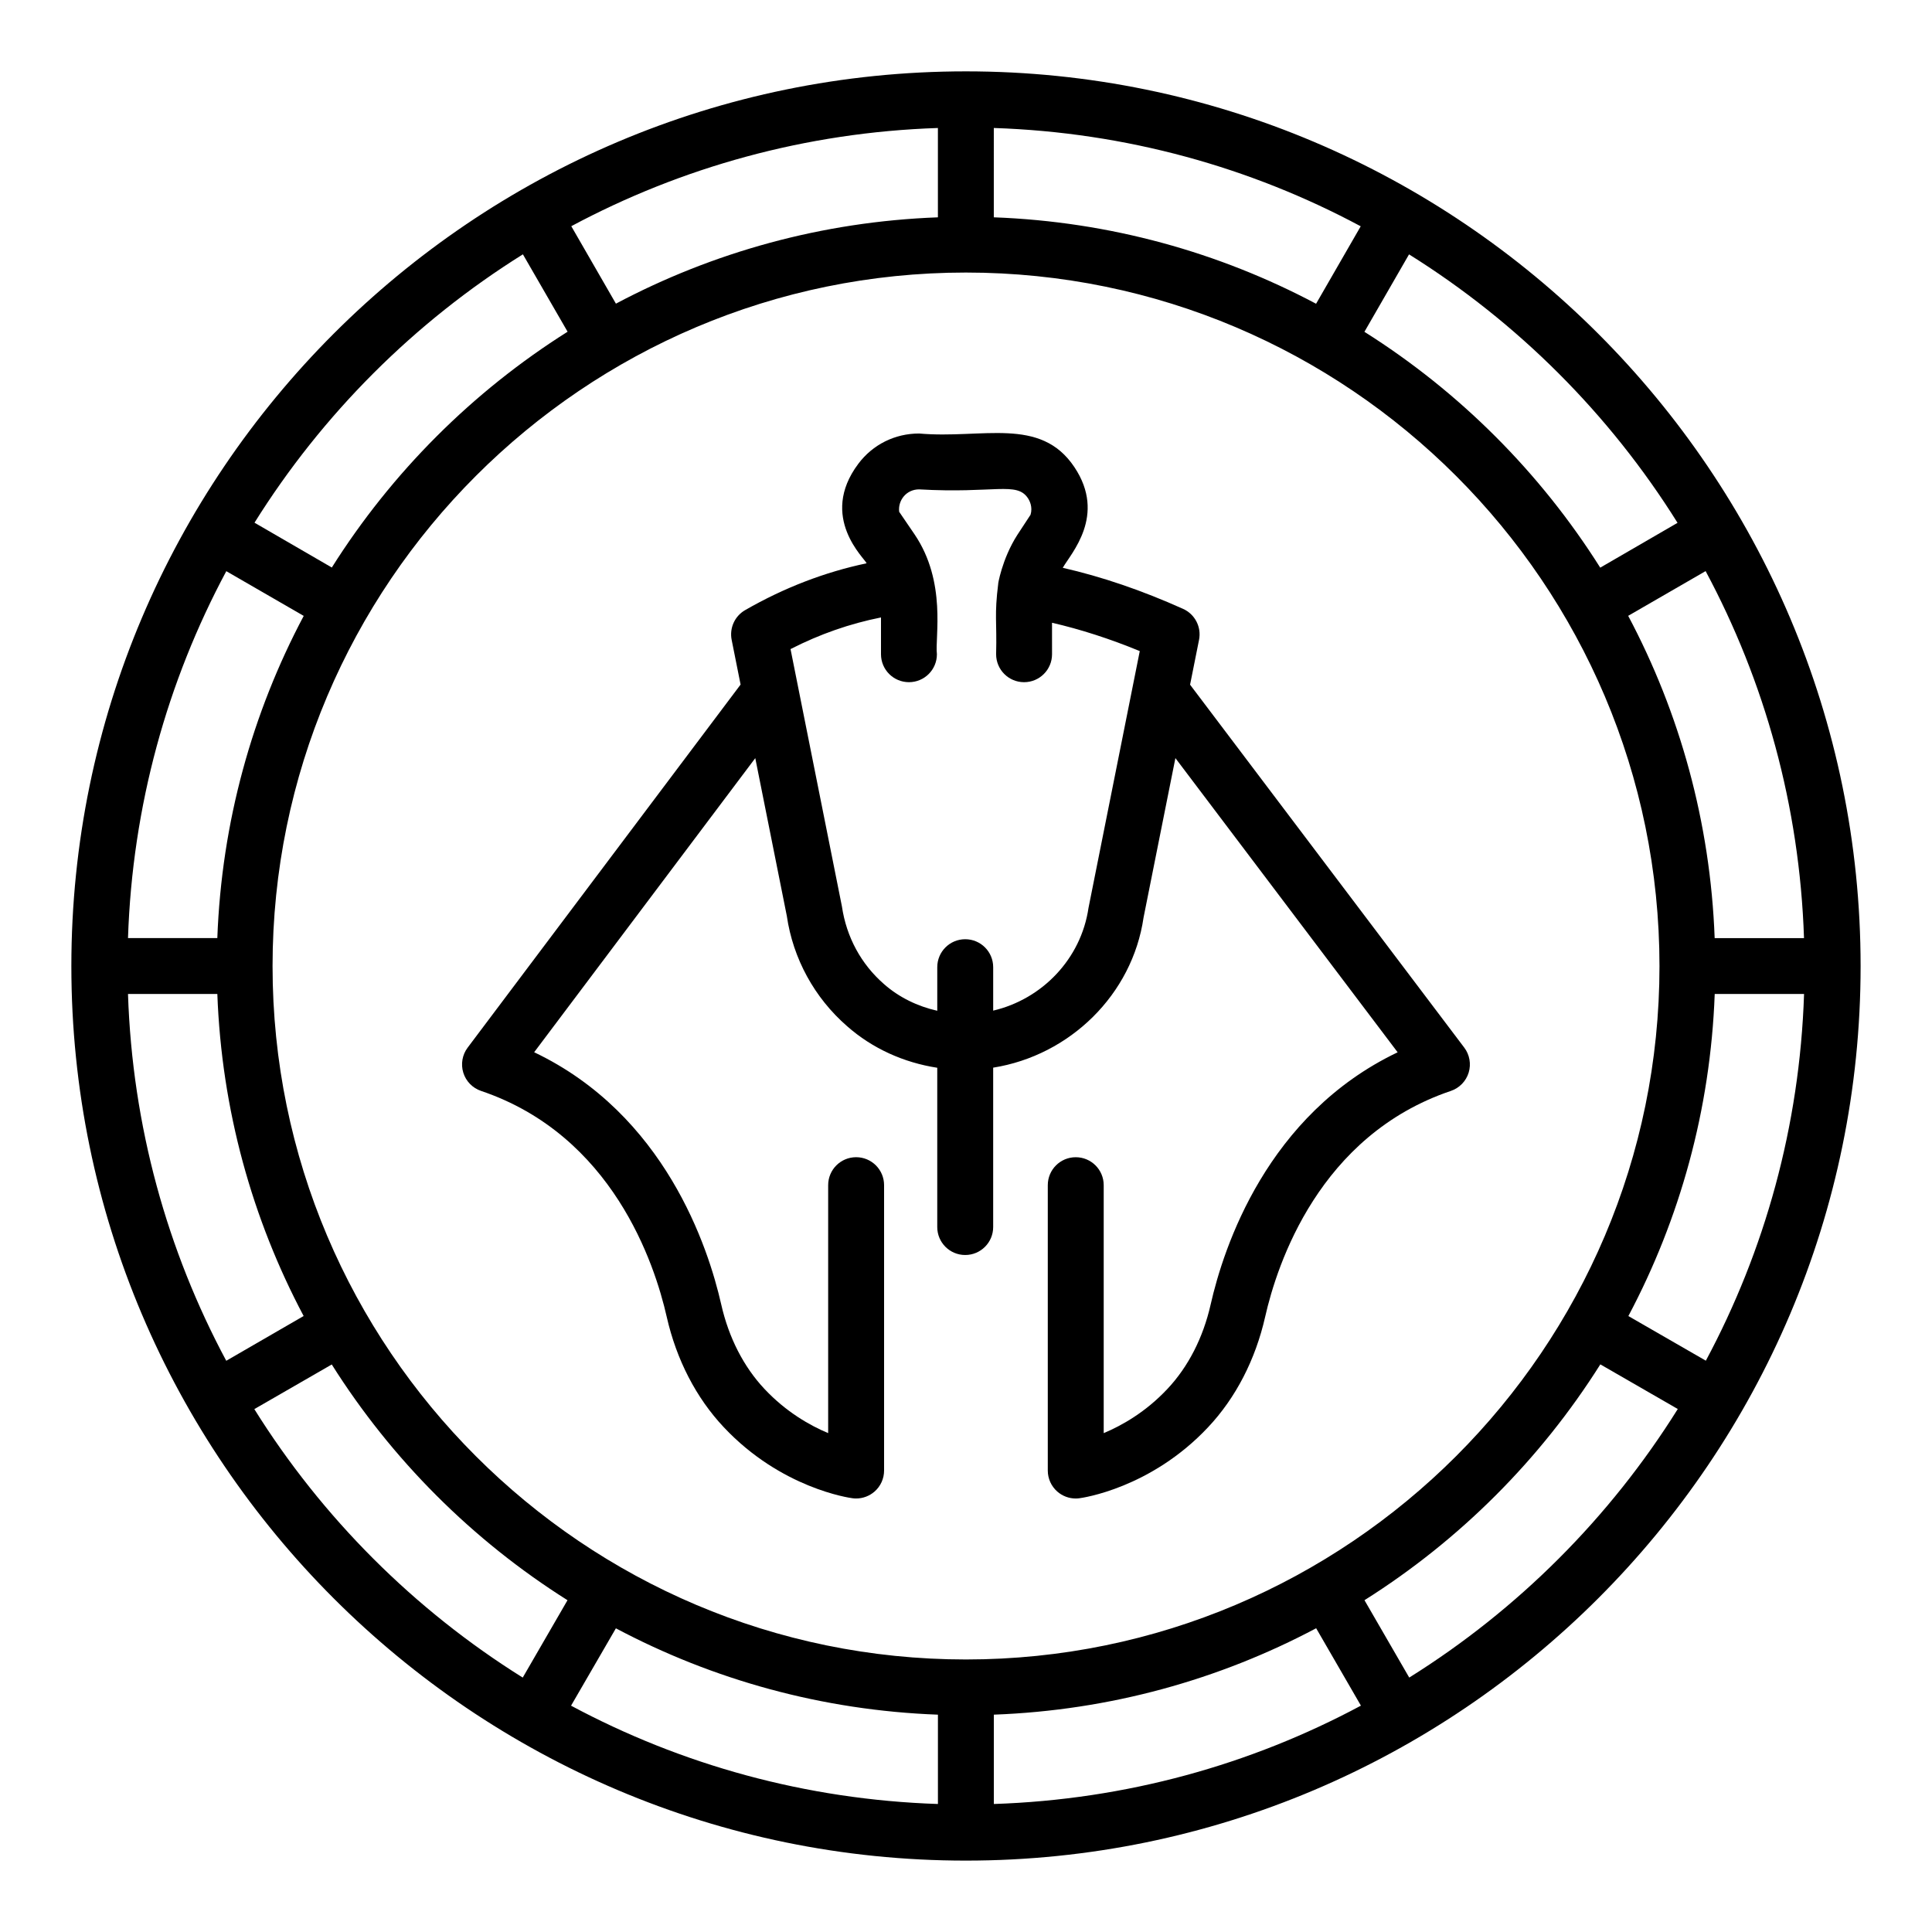 <?xml version="1.0" encoding="UTF-8"?>
<!-- Uploaded to: ICON Repo, www.svgrepo.com, Generator: ICON Repo Mixer Tools -->
<svg fill="#000000" width="800px" height="800px" version="1.1" viewBox="144 144 512 512" xmlns="http://www.w3.org/2000/svg">
 <g>
  <path d="m399.96 162.91c-130.71 0-237.05 106.38-237.05 237.12 0 130.71 106.34 237.05 237.05 237.05 130.75 0 237.12-106.34 237.12-237.05 0-130.75-106.38-237.12-237.12-237.12zm222.12 229.7h-23.676c-1.141-30.758-9.285-59.746-22.918-85.41l20.52-11.852c15.637 29.164 24.914 62.199 26.074 97.262zm-104.67-181.2c28.785 17.988 53.164 42.363 71.156 71.145l-20.488 11.879c-15.895-25.211-37.285-46.602-62.492-62.5zm-110.04-33.492c35.055 1.156 68.078 10.426 97.234 26.051l-11.828 20.527c-25.668-13.625-54.652-21.77-85.406-22.906zm-14.816 0v23.676c-30.727 1.137-59.684 9.27-85.328 22.879l-11.828-20.527c29.137-15.609 62.133-24.871 97.156-26.027zm-109.98 33.48 11.844 20.512c-25.203 15.891-46.59 37.281-62.484 62.488l-20.488-11.879c17.988-28.77 42.359-53.137 71.129-71.121zm-78.602 83.969 20.516 11.852c-13.617 25.66-21.758 54.637-22.895 85.387h-23.672c1.16-35.055 10.43-68.082 26.051-97.238zm-26.051 112.05h23.676c1.133 30.73 9.262 59.688 22.871 85.34l-20.508 11.863c-15.621-29.148-24.887-62.16-26.039-97.203zm104.61 181.16c-28.777-17.988-53.152-42.367-71.133-71.148l20.523-11.828c15.887 25.199 37.273 46.582 62.473 62.473zm110.03 33.5c-35.051-1.156-68.074-10.43-97.227-26.055l11.883-20.5c25.648 13.613 54.613 21.746 85.344 22.883zm-176.33-222.04c0-101.35 82.426-183.81 183.74-183.81 101.35 0 183.81 82.461 183.81 183.81 0 101.32-82.461 183.74-183.81 183.74-101.32 0-183.74-82.426-183.74-183.74zm191.15 222.04v-23.676c30.758-1.137 59.746-9.277 85.414-22.898l11.863 20.508c-29.164 15.637-62.207 24.91-97.277 26.066zm110.08-33.504-11.859-20.504c25.215-15.895 46.609-37.285 62.504-62.496l20.523 11.828c-17.992 28.789-42.375 53.176-71.168 71.172zm58.074-95.805c13.613-25.652 21.75-54.613 22.883-85.348h23.676c-1.152 35.031-10.414 68.035-26.027 97.176z"/>
  <path d="m533.21 428.26c0.695-2.273 0.262-4.746-1.172-6.641l-72.656-96.168 2.375-11.883c0.68-3.394-1.078-6.793-4.227-8.211-10.883-4.891-21.574-8.539-31.887-10.883 2.137-3.773 11.66-13.855 3.082-26.684-9.039-13.531-24.379-7.414-41.156-8.906-6.41 0-12.277 2.922-16.105 8.023-10.641 14.188 1.867 25.23 2.191 26.371-11.098 2.336-21.895 6.492-32.184 12.41-2.762 1.586-4.195 4.754-3.574 7.879l2.367 11.848-72.332 96.219c-1.426 1.895-1.852 4.371-1.152 6.641 0.703 2.273 2.453 4.066 4.703 4.828 34.859 11.785 46.023 45.801 49.207 59.879 2.574 11.352 7.801 21.469 15.121 29.246 15.207 16.191 33.355 18.727 34.121 18.82 0.32 0.043 0.637 0.066 0.953 0.066 1.785 0 3.531-0.652 4.891-1.844 1.598-1.402 2.516-3.43 2.516-5.562v-75.629c0-4.094-3.312-7.41-7.41-7.41-4.094 0-7.41 3.312-7.41 7.41v65.711c-4.863-2.039-11.148-5.606-16.871-11.699-5.512-5.859-9.477-13.602-11.461-22.371-3.445-15.223-14.941-50.352-49.582-66.867l58.598-77.941 8.359 41.824c1.641 11.301 7.328 21.691 15.969 29.211 6.703 5.914 15.012 9.648 23.898 11.02v42.211c0 4.094 3.312 7.41 7.41 7.41 4.094 0 7.41-3.312 7.41-7.41v-42.238c20.312-3.238 36.887-19.352 39.859-39.816l8.434-42.219 58.898 77.965c-34.629 16.52-46.117 51.637-49.562 66.855-1.984 8.77-5.945 16.512-11.469 22.371-5.715 6.094-11.996 9.652-16.867 11.699v-65.711c0-4.094-3.312-7.41-7.41-7.41-4.094 0-7.41 3.312-7.41 7.41v75.629c0 2.133 0.918 4.16 2.516 5.562 1.359 1.195 3.106 1.844 4.891 1.844 0.32 0 0.637-0.023 0.953-0.066 0.766-0.094 18.922-2.625 34.121-18.82 7.324-7.777 12.547-17.895 15.121-29.246 3.184-14.078 14.348-48.094 49.207-59.879 2.273-0.77 4.023-2.57 4.727-4.848zm-100.74-43.684c-1.977 13.562-12.316 24.215-25.266 27.25v-11.512c0-4.094-3.312-7.41-7.41-7.41-4.094 0-7.41 3.312-7.41 7.41v11.551c-5.234-1.188-10.113-3.535-14.129-7.082-6.004-5.231-9.941-12.402-11.141-20.59l-13.617-68.18c7.809-3.988 15.738-6.738 23.973-8.383v9.746c0 4.094 3.312 7.41 7.41 7.41 4.094 0 7.41-3.312 7.41-7.41-0.559-4.469 2.668-19.105-5.941-31.793l-4.059-5.953c-0.359-3.082 1.941-5.941 5.281-5.941 20.016 1.148 25.844-2.141 28.84 2.332 0.434 0.652 1.316 2.316 0.695 4.391l-3.496 5.332c-4.168 6.488-5.211 13.582-5.059 12.844-1.078 8.574-0.336 9.879-0.57 18.789 0 4.094 3.312 7.41 7.41 7.41 4.094 0 7.41-3.312 7.41-7.41l-0.004-8.34c7.523 1.738 15.301 4.234 23.254 7.508z"/>
 </g>
</svg>
